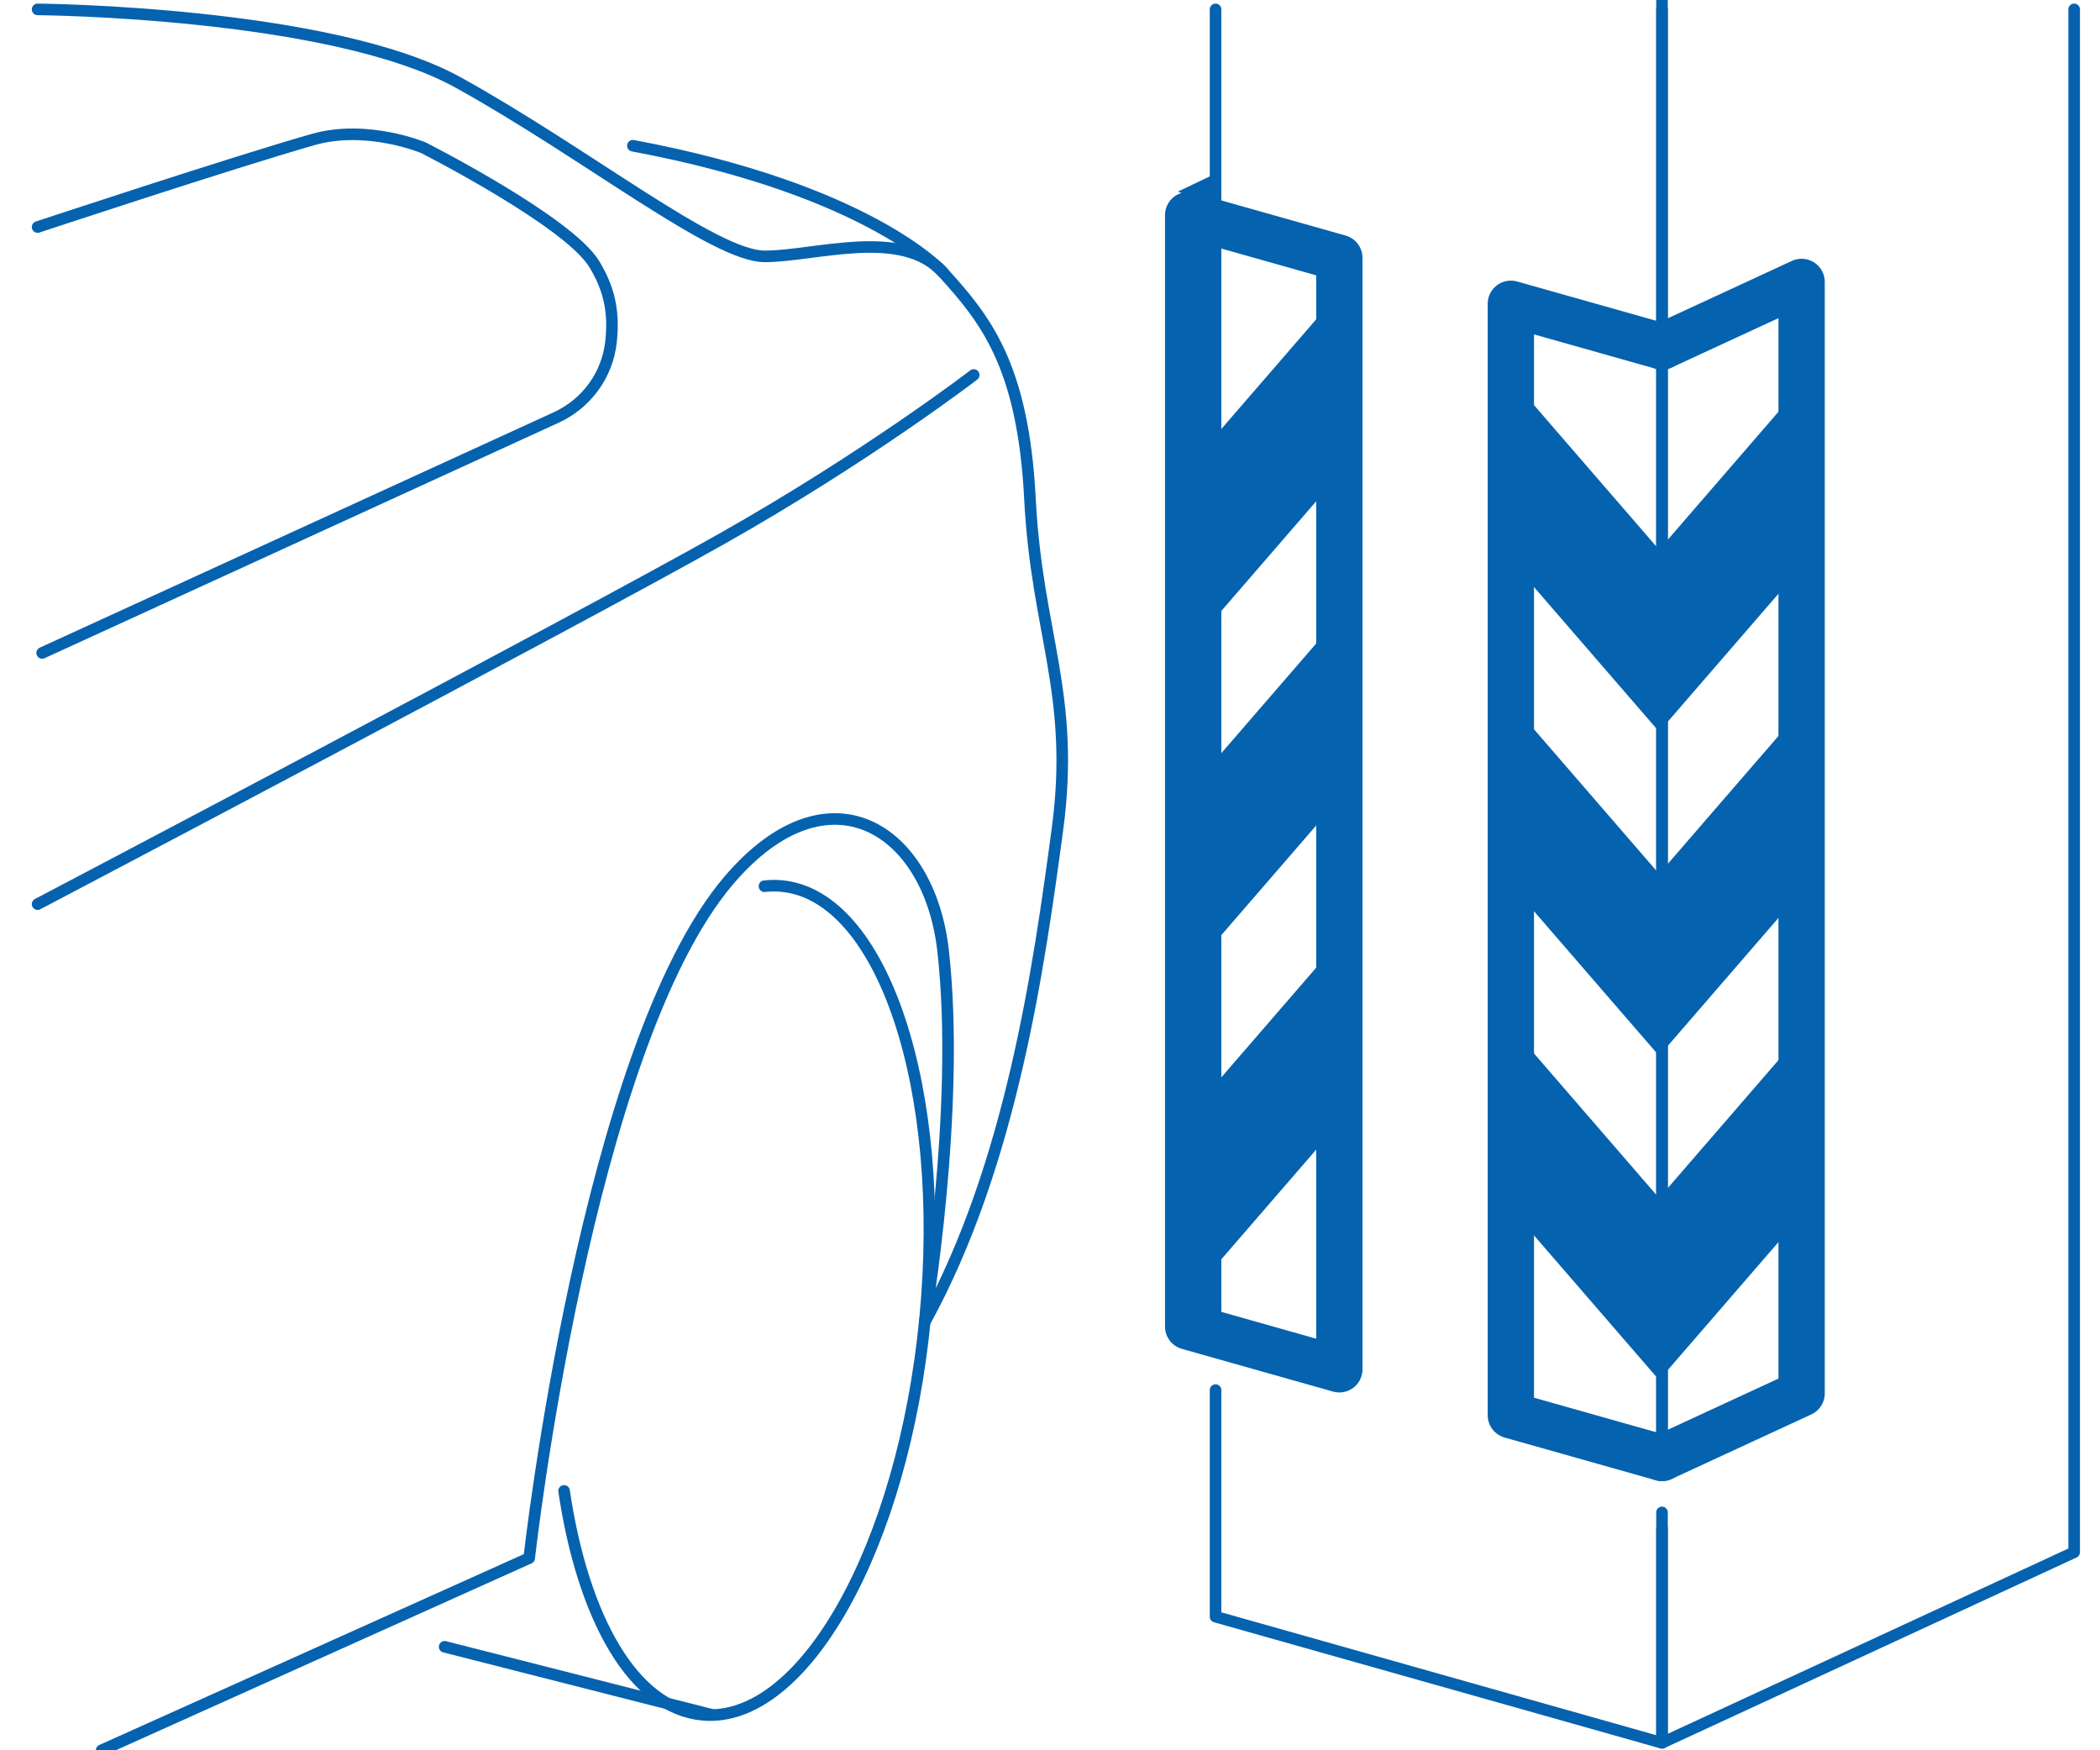 <?xml version="1.0" encoding="UTF-8"?><svg id="_Слой_1" xmlns="http://www.w3.org/2000/svg" viewBox="0 0 136.063 113.386"><defs><style>.cls-1{stroke-width:.75px;}.cls-1,.cls-2{fill:none;stroke:#0562af;stroke-linecap:round;stroke-linejoin:round;}.cls-3{fill:#0562af;}.cls-2{stroke-width:3px;}</style></defs><polyline class="cls-1" points="107.685 97.978 107.685 112.904 134.389 100.555 134.389 .608"/><line class="cls-1" x1="107.685" y1="-3.466" x2="107.685" y2="95.09"/><line class="cls-1" x1="78.758" y1="86.867" x2="78.758" y2=".608"/><polyline class="cls-1" points="107.685 99.015 107.685 112.904 78.758 104.732 78.758 90.052"/><line class="cls-1" x1="107.685" y1=".608" x2="107.685" y2="95.275"/><path class="cls-1" d="m2.436.608s18.963.148,27.259,4.741,16.593,11.259,19.852,11.259,8.889-1.91,11.556,1.045,5.185,5.918,5.63,14.659,2.963,12.649,1.778,21.436-2.963,21.666-8.593,31.893c0,0,2.352-13.792,1.185-24.07-.893-7.869-7.389-12.111-13.852-4.574-9.252,10.789-12.963,43.937-12.963,43.937l-27.704,12.452"/><path class="cls-1" d="m61.102,17.653s-4.68-5.33-20.097-8.213"/><path class="cls-1" d="m63.089,24.293s-6.875,5.278-16.32,10.611S2.436,58.571,2.436,58.571"/><path class="cls-1" d="m2.732,42.298l33.329-15.263c1.951-.9,3.293-2.752,3.528-4.887.234-2.123-.206-3.574-1.074-5.021-1.667-2.778-11.079-7.556-11.079-7.556,0,0-3.647-1.536-7.167-.528-5.382,1.542-17.833,5.665-17.833,5.665"/><path class="cls-1" d="m36.547,96.583c1.233,8.305,4.521,14.075,8.954,14.5,6.551.629,13.016-10.878,14.44-25.702,1.424-14.824-2.732-27.351-9.283-27.981-.376-.036-.752-.032-1.127.01"/><line class="cls-1" x1="46.099" y1="111.083" x2="28.811" y2="106.682"/><polyline class="cls-2" points="107.685 94.448 116.73 90.265 116.73 18.263 107.685 22.446"/><polyline class="cls-2" points="107.685 22.446 97.891 19.679 97.891 91.681 107.685 94.448"/><polygon class="cls-2" points="86.778 88.705 76.983 85.938 76.983 13.936 86.778 16.703 86.778 88.705"/><polygon class="cls-3" points="76.321 12.411 78.851 11.203 78.851 13.443 76.321 12.411"/><polygon class="cls-3" points="77.586 83.366 86.778 72.743 86.778 60.955 77.586 71.578 77.586 83.366"/><polygon class="cls-3" points="77.586 62.365 86.778 51.743 86.778 39.955 77.586 50.578 77.586 62.365"/><polygon class="cls-3" points="77.586 41.365 86.778 30.742 86.778 18.954 77.586 29.577 77.586 41.365"/><polygon class="cls-3" points="107.384 89.269 98.192 78.647 98.192 66.859 107.384 77.481 107.384 89.269"/><polygon class="cls-3" points="107.384 68.269 98.192 57.646 98.192 45.858 107.384 56.481 107.384 68.269"/><polygon class="cls-3" points="107.384 47.268 98.192 36.645 98.192 24.857 107.384 35.48 107.384 47.268"/><polygon class="cls-3" points="107.612 89.269 116.803 78.647 116.803 66.859 107.612 77.481 107.612 89.269"/><polygon class="cls-3" points="107.612 68.269 116.803 57.646 116.803 45.858 107.612 56.481 107.612 68.269"/><polygon class="cls-3" points="107.612 47.268 116.803 36.645 116.803 24.857 107.612 35.48 107.612 47.268"/></svg>